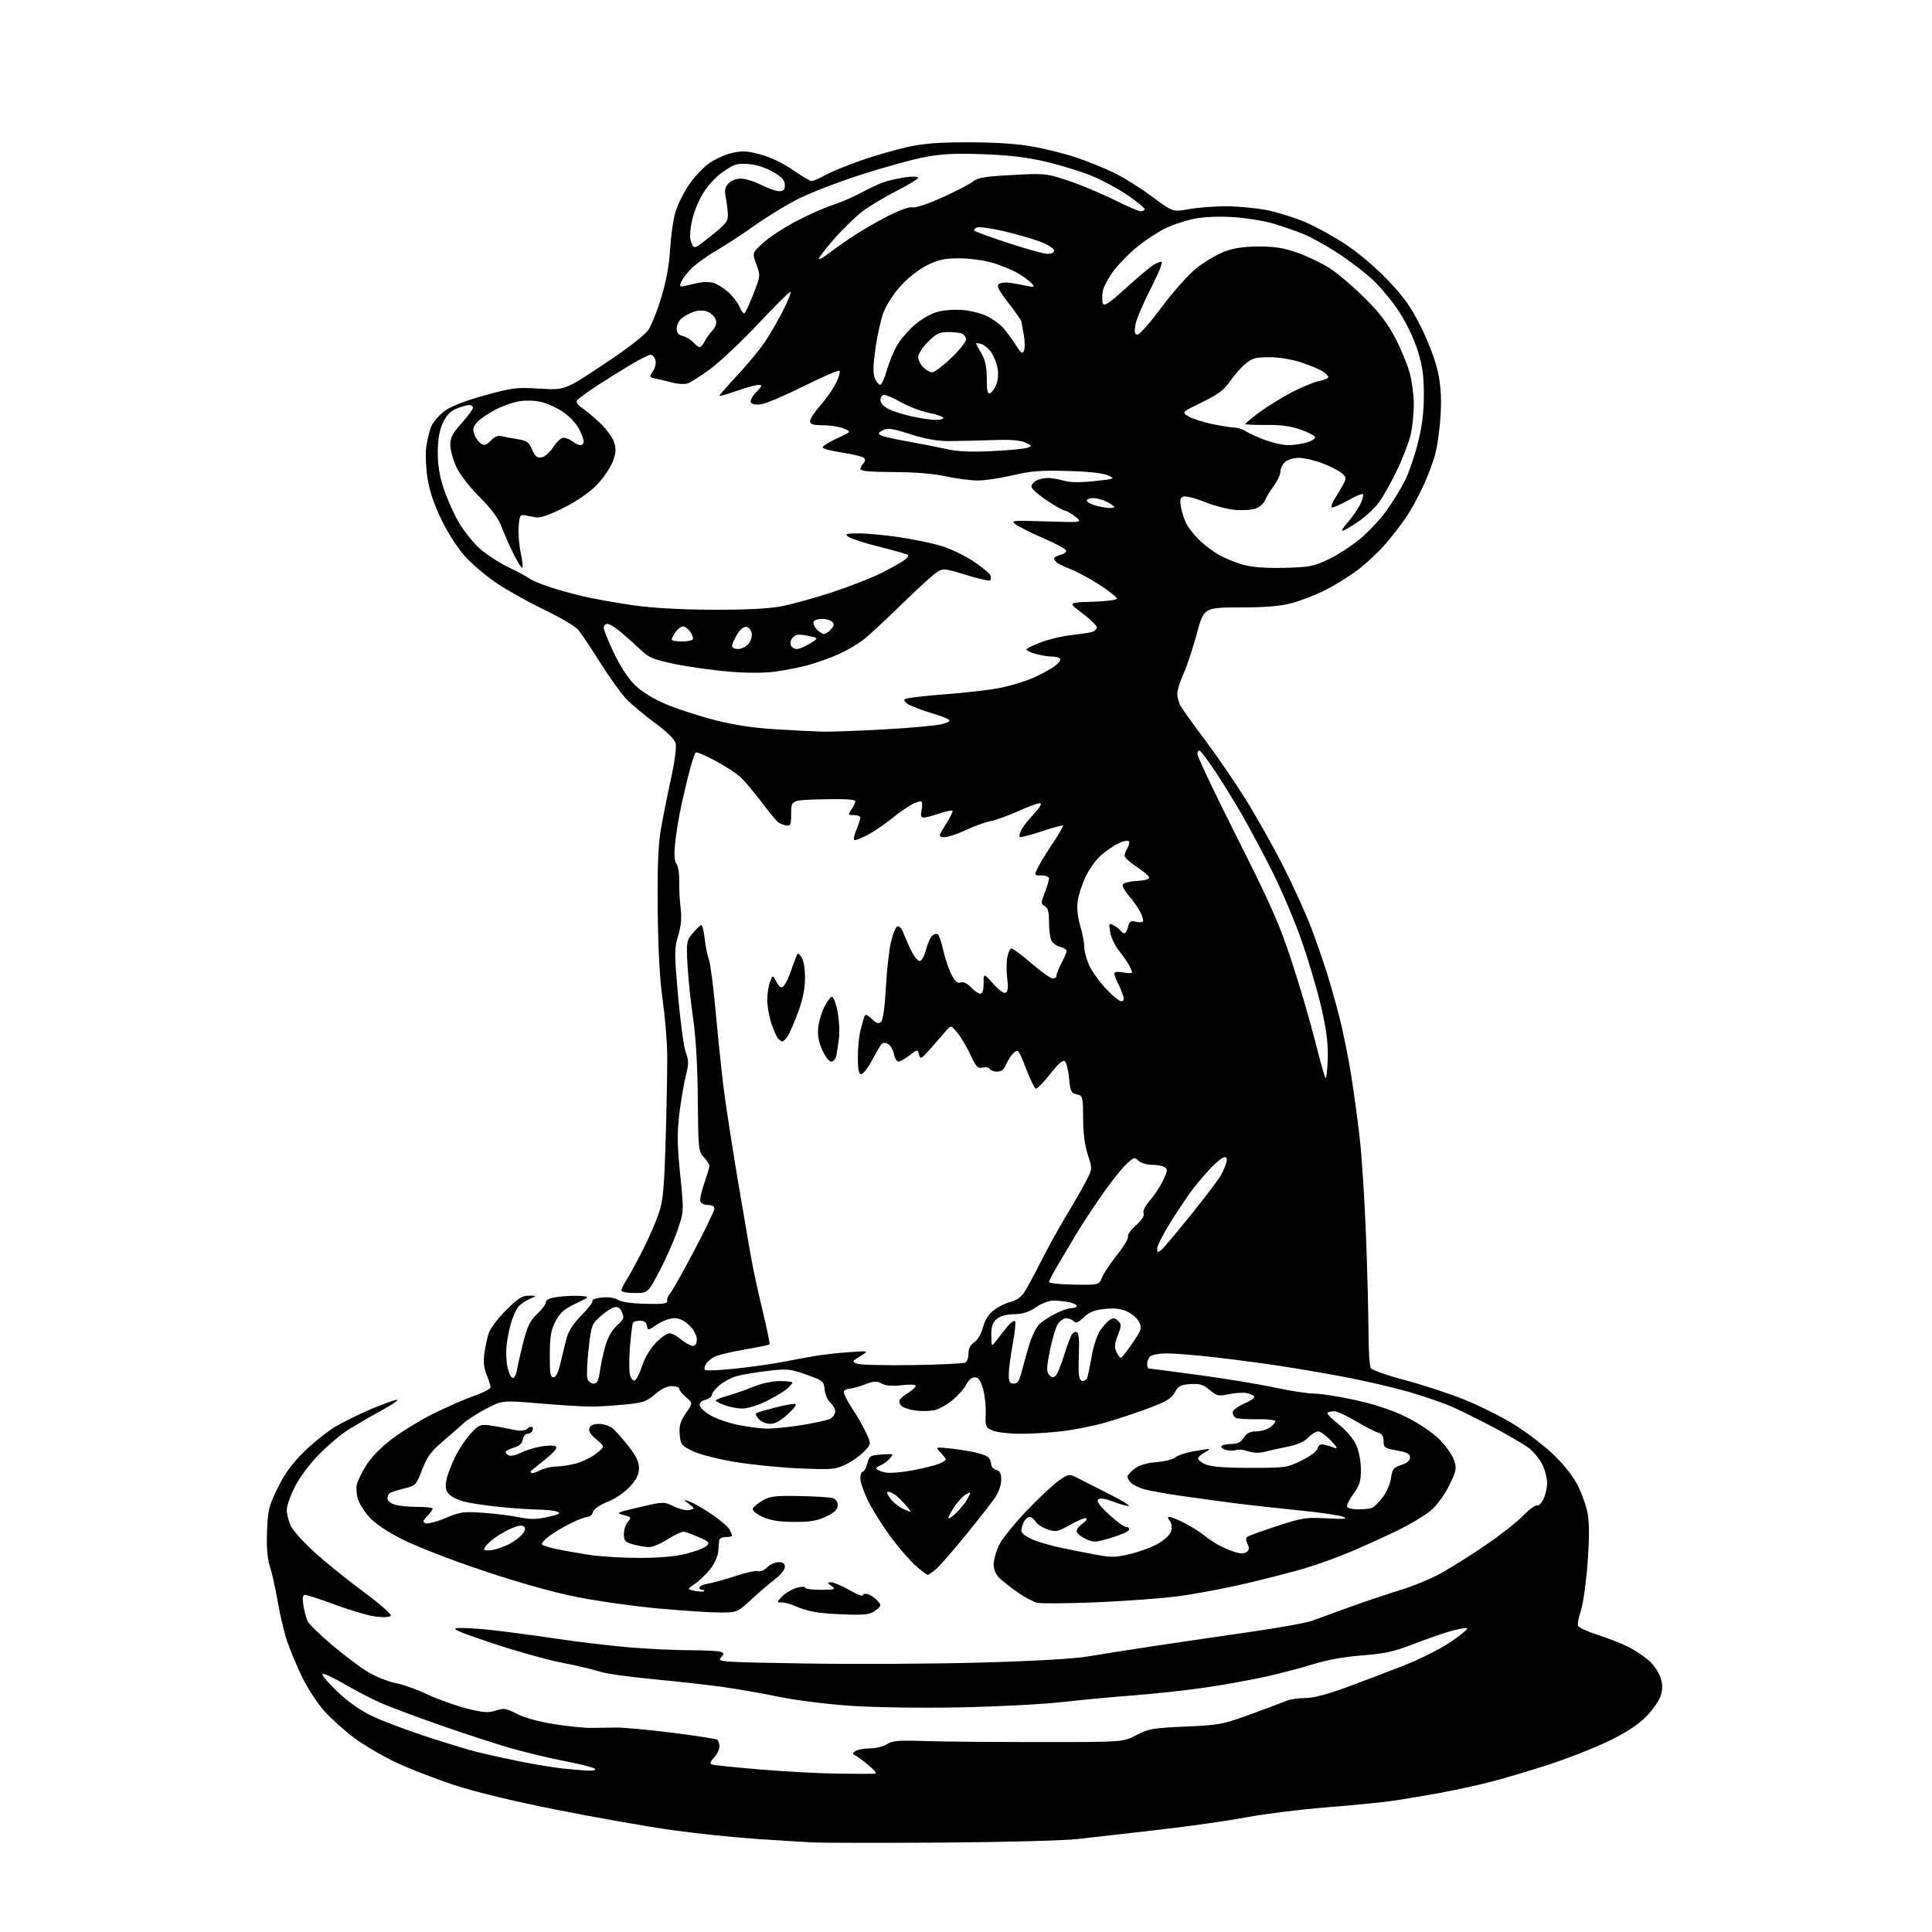 <?xml version="1.0" encoding="UTF-8" standalone="no"?>
<svg 
  version="1.1" 
  xmlns="http://www.w3.org/2000/svg" 
  xmlns:xlink="http://www.w3.org/1999/xlink" 
  xmlns:svg="http://www.w3.org/2000/svg"
  xmlns:rdf="http://www.w3.org/1999/02/22-rdf-syntax-ns#"
  xmlns:cc="http://creativecommons.org/ns#"
  xmlns:dc="http://purl.org/dc/elements/1.1/"
  viewBox="0 0 768 768"
  width="768"
  height="768"
>
<style>svg {background-color: white; }</style>"
<path stroke="none" fill="black" fill-rule="evenodd" d="M374.00,732.46C349.52,732.61 326.57,732.58 323.00,732.39C319.43,732.20 309.30,731.57 300.50,730.99C291.70,730.40 276.59,728.82 266.93,727.46C257.27,726.10 236.91,722.51 221.68,719.49C204.06,715.99 189.09,712.38 180.45,709.54C172.99,707.08 162.59,703.04 157.33,700.55C152.07,698.05 144.66,693.72 140.87,690.90C137.08,688.09 131.70,683.25 128.91,680.15C126.13,677.04 122.13,670.90 120.02,666.50C117.91,662.10 115.25,655.72 114.10,652.31C112.96,648.91 111.31,641.94 110.43,636.81C109.56,631.69 108.16,625.39 107.32,622.80C106.27,619.55 105.91,615.23 106.15,608.74C106.47,600.25 106.86,598.66 110.41,591.44C113.24,585.68 116.14,581.72 120.97,577.00C124.62,573.42 130.15,569.00 133.24,567.17C136.33,565.34 142.38,562.33 146.68,560.48C150.98,558.63 155.85,556.83 157.50,556.48C159.18,556.12 156.31,558.14 151.00,561.05C145.78,563.91 139.47,567.63 137.00,569.31C134.53,570.99 129.80,575.11 126.50,578.46C123.20,581.82 119.04,587.42 117.25,590.92C115.46,594.42 114.00,598.61 114.00,600.24C114.00,601.87 114.73,604.74 115.62,606.62C116.51,608.50 120.90,613.32 125.37,617.35C129.84,621.37 138.56,628.39 144.73,632.95C150.91,637.51 155.69,641.69 155.35,642.24C154.98,642.84 152.61,642.99 149.54,642.63C146.68,642.30 139.48,640.22 133.53,638.01C127.58,635.81 122.10,634.00 121.35,634.00C120.30,634.00 120.13,635.00 120.63,638.25C120.98,640.59 121.78,643.46 122.39,644.62C123.00,645.79 127.33,649.98 132.00,653.93C136.68,657.89 143.04,662.67 146.14,664.56C149.24,666.46 154.19,668.46 157.14,669.02C160.09,669.58 165.82,671.60 169.88,673.53C173.94,675.45 180.90,677.95 185.36,679.09C192.18,680.83 194.05,680.97 197.06,679.98C200.26,678.92 201.18,679.07 205.57,681.33C208.61,682.88 214.35,684.45 220.51,685.41C226.02,686.27 232.54,686.92 235.01,686.87C237.48,686.81 241.97,686.75 245.00,686.73C248.03,686.71 258.05,687.64 267.28,688.80C276.51,689.97 284.50,691.19 285.03,691.52C285.56,691.85 286.00,693.07 286.00,694.24C286.00,695.41 285.03,697.40 283.85,698.66C282.17,700.45 282.01,701.06 283.10,701.44C283.87,701.71 292.60,702.60 302.50,703.42C312.40,704.24 326.12,704.97 333.00,705.06C339.88,705.14 346.33,705.16 347.34,705.10C348.75,705.02 348.22,704.19 345.10,701.59C342.86,699.71 340.45,697.94 339.76,697.66C338.80,697.28 338.86,696.90 340.00,696.09C340.82,695.51 343.43,695.02 345.79,695.02C348.14,695.01 351.21,694.25 352.60,693.34C354.71,691.96 357.18,691.75 367.32,692.09C374.02,692.32 394.57,692.50 413.00,692.50C446.50,692.50 446.50,692.50 451.75,689.73C456.54,687.21 458.27,686.91 471.25,686.34C484.85,685.74 486.05,685.51 497.50,681.32C504.10,678.91 510.53,676.50 511.80,675.97C513.06,675.44 516.24,675.00 518.87,675.00C521.96,675.00 527.48,673.59 534.57,670.98C540.58,668.77 550.84,664.88 557.36,662.34C564.16,659.69 572.41,655.57 576.73,652.65C580.86,649.86 583.74,647.41 583.14,647.21C582.53,647.01 579.44,647.60 576.27,648.51C573.10,649.43 566.45,651.76 561.50,653.69C554.22,656.52 550.38,657.36 541.44,658.05C534.52,658.59 527.37,659.86 522.34,661.45C517.91,662.85 509.39,665.10 503.40,666.45C497.40,667.79 486.20,669.80 478.50,670.91C470.80,672.02 458.13,673.39 450.34,673.96C442.55,674.54 429.95,675.72 422.34,676.59C414.73,677.46 396.57,678.41 382.00,678.70C366.69,679.01 348.32,678.75 338.50,678.10C328.88,677.46 316.51,675.93 310.00,674.57C303.68,673.25 293.55,671.48 287.50,670.62C281.45,669.77 268.85,668.36 259.50,667.48C250.15,666.61 240.70,665.27 238.50,664.51C236.30,663.75 229.55,662.16 223.50,660.98C217.45,659.80 204.87,656.28 195.55,653.16C182.29,648.73 179.31,647.43 181.85,647.18C183.64,647.01 189.47,647.33 194.80,647.90C200.14,648.46 211.94,650.03 221.03,651.39C230.12,652.74 243.59,654.33 250.98,654.92C258.36,655.52 269.00,656.00 274.62,656.00C280.24,656.00 285.57,656.28 286.46,656.62C287.94,657.19 287.94,657.40 286.52,658.98C285.03,660.62 286.86,660.74 320.72,661.27C340.40,661.58 371.57,661.41 390.00,660.90C410.86,660.32 426.90,659.40 432.50,658.46C437.45,657.63 448.70,655.85 457.50,654.52C466.30,653.18 483.40,650.67 495.50,648.94C507.60,647.21 519.30,645.13 521.50,644.30C523.70,643.48 530.45,641.02 536.50,638.84C542.55,636.66 551.64,633.61 556.70,632.05C561.76,630.50 568.96,627.53 572.70,625.46C576.44,623.38 584.23,618.50 590.00,614.61C595.77,610.72 602.64,605.36 605.25,602.70C607.86,600.05 610.42,598.14 610.95,598.47C611.48,598.80 612.61,597.72 613.46,596.08C614.31,594.44 615.00,591.48 615.00,589.51C615.00,587.54 614.10,584.16 613.01,582.02C611.91,579.87 609.55,577.00 607.76,575.64C605.97,574.28 600.00,570.76 594.50,567.82C589.00,564.88 581.35,561.07 577.50,559.36C573.65,557.65 565.55,554.85 559.50,553.15C553.45,551.45 542.65,548.94 535.50,547.56C528.35,546.19 516.65,544.17 509.50,543.08C502.35,541.99 490.43,540.40 483.00,539.55C475.57,538.70 467.00,538.00 463.95,538.00C460.90,538.00 457.86,538.54 457.20,539.20C456.54,539.86 456.00,541.21 456.00,542.20C456.00,543.19 456.30,544.00 456.66,544.00C457.02,544.00 465.91,545.16 476.41,546.58C486.91,547.99 500.55,550.24 506.73,551.58C512.91,552.91 520.06,554.00 522.61,554.00C525.17,554.00 532.49,555.15 538.88,556.57C546.46,558.24 553.40,560.55 558.83,563.21C563.65,565.57 569.18,569.26 571.94,571.94C574.56,574.50 577.27,578.29 577.96,580.37C579.11,583.87 578.98,584.60 576.06,590.53C574.23,594.24 571.19,598.39 568.80,600.44C566.53,602.38 560.37,606.05 555.09,608.60C549.82,611.15 541.45,614.94 536.50,617.02C531.55,619.09 523.67,621.94 519.00,623.34C514.33,624.74 503.75,627.47 495.50,629.41C487.25,631.35 475.10,633.64 468.50,634.51C461.90,635.38 447.20,636.47 435.84,636.94C424.47,637.40 413.90,637.49 412.34,637.14C410.78,636.78 407.27,634.92 404.54,633.00C401.81,631.07 398.55,628.51 397.29,627.30C395.83,625.89 395.00,623.92 395.00,621.86C395.00,620.08 395.96,616.64 397.14,614.20C398.32,611.77 403.26,605.62 408.11,600.55C412.96,595.47 418.73,590.07 420.94,588.54C424.95,585.76 424.95,585.76 429.22,587.98C431.58,589.20 437.04,591.97 441.37,594.14C445.70,596.31 449.02,598.31 448.75,598.59C448.47,598.86 445.85,598.17 442.91,597.06C439.23,595.66 437.25,595.35 436.54,596.06C435.82,596.78 437.16,598.64 440.86,602.05C443.80,604.77 446.88,607.00 447.69,607.00C448.50,607.00 448.99,607.52 448.78,608.15C448.57,608.79 445.36,610.21 441.65,611.32C435.29,613.21 434.71,613.23 431.45,611.68C429.55,610.77 428.00,609.40 428.00,608.64C428.00,607.87 429.01,606.56 430.25,605.73C431.49,604.90 432.21,603.91 431.85,603.54C431.49,603.17 428.69,604.29 425.62,606.02C420.50,608.91 419.74,609.07 416.47,607.99C414.51,607.34 412.36,605.95 411.71,604.91C411.05,603.86 409.97,603.00 409.29,603.00C408.62,603.00 407.60,603.87 407.04,604.93C406.47,606.00 406.00,607.59 406.00,608.47C406.00,609.41 407.80,610.84 410.34,611.93C412.73,612.96 418.02,614.49 422.09,615.34C426.17,616.19 432.50,617.44 436.16,618.11C441.86,619.16 443.79,619.09 449.57,617.67C453.29,616.75 458.27,614.86 460.65,613.46C463.28,611.92 465.22,609.95 465.60,608.45C465.95,607.05 465.69,605.33 464.99,604.49C464.09,603.41 464.07,603.00 464.91,603.00C465.55,603.00 468.24,604.10 470.89,605.44C473.54,606.79 477.02,608.98 478.61,610.30C480.20,611.63 483.05,613.51 484.94,614.48C486.83,615.46 489.72,616.63 491.36,617.10C493.27,617.65 494.81,617.57 495.65,616.87C496.63,616.06 496.69,615.28 495.89,613.79C495.30,612.69 495.19,611.44 495.66,611.02C496.12,610.60 501.46,608.63 507.53,606.66C517.72,603.34 519.23,603.10 527.53,603.56C534.49,603.94 535.94,603.81 534.01,602.97C532.65,602.38 524.77,601.22 516.51,600.41C508.26,599.59 496.55,598.28 490.50,597.50C484.45,596.71 474.77,595.39 469.00,594.56C463.23,593.73 456.83,592.57 454.78,591.99C452.74,591.40 450.36,590.21 449.49,589.35C448.62,588.48 448.07,587.28 448.27,586.69C448.47,586.10 449.82,584.73 451.27,583.65C452.93,582.41 456.08,581.50 459.71,581.22C462.89,580.97 466.21,580.15 467.07,579.39C467.93,578.63 471.03,577.56 473.96,577.01C476.88,576.45 479.77,576.01 480.39,576.01C481.00,576.02 480.41,576.59 479.08,577.26C477.75,577.94 476.49,579.00 476.29,579.61C476.09,580.23 477.40,581.35 479.21,582.11C481.51,583.08 486.88,583.50 497.00,583.50C510.96,583.50 511.72,583.39 517.38,580.61C520.82,578.92 523.47,576.92 523.77,575.77C524.13,574.40 524.90,573.96 526.39,574.28C527.55,574.54 529.40,575.09 530.50,575.52C531.92,576.07 531.50,575.24 529.05,572.65C527.16,570.64 524.87,569.00 523.98,569.00C523.08,569.00 521.31,570.11 520.04,571.46C518.53,573.06 515.77,574.30 512.11,575.03C509.03,575.64 504.88,576.56 502.89,577.07C500.50,577.68 498.22,577.62 496.13,576.90C494.39,576.29 492.27,576.07 491.41,576.40C490.55,576.73 488.75,576.73 487.43,576.39C486.10,576.06 485.26,575.38 485.57,574.89C485.87,574.40 487.61,574.00 489.44,574.00C491.89,574.00 493.20,573.34 494.41,571.50C495.60,569.68 496.93,569.00 499.30,569.00C501.09,569.00 503.56,568.30 504.78,567.44C506.00,566.59 507.00,565.47 507.00,564.95C507.00,564.44 503.69,564.08 499.65,564.16C495.60,564.24 491.78,563.98 491.15,563.59C490.52,563.20 490.00,562.22 490.00,561.41C490.00,560.59 492.05,559.05 494.56,557.97C497.07,556.90 498.88,555.62 498.58,555.13C498.28,554.64 496.88,554.02 495.47,553.75C494.06,553.48 490.90,553.69 488.45,554.21C484.37,555.08 483.71,554.94 480.86,552.53C478.31,550.39 476.89,549.96 473.19,550.20C469.32,550.46 468.41,550.94 467.01,553.50C465.70,555.89 463.62,557.15 456.73,559.74C451.99,561.52 444.37,564.06 439.80,565.38C435.24,566.71 427.45,568.28 422.50,568.89C417.55,569.50 409.90,569.98 405.50,569.95C401.10,569.93 396.18,569.35 394.56,568.65C391.77,567.46 391.63,567.12 391.84,561.95C391.97,558.95 391.47,554.48 390.74,552.00C389.76,548.67 388.91,547.50 387.47,547.50C386.35,547.50 384.98,548.64 384.23,550.20C383.52,551.68 381.08,554.49 378.81,556.43C376.53,558.38 373.14,560.26 371.27,560.61C369.40,560.96 366.08,561.01 363.90,560.71C361.71,560.42 359.29,559.66 358.52,559.02C357.75,558.38 357.33,557.30 357.59,556.62C357.85,555.95 359.40,554.61 361.03,553.64C362.66,552.68 364.00,551.46 364.00,550.93C364.00,550.37 361.75,550.25 358.45,550.63C354.69,551.08 352.13,550.87 350.49,549.99C348.46,548.91 347.38,548.97 343.75,550.35C341.38,551.26 338.69,552.00 337.78,552.00C336.86,552.00 335.83,552.46 335.49,553.02C335.14,553.58 336.58,556.62 338.68,559.77C340.78,562.93 343.36,567.43 344.41,569.78C346.33,574.05 346.33,574.05 343.47,577.03C341.90,578.67 338.63,580.97 336.19,582.15C332.08,584.14 330.72,584.25 317.63,583.70C309.86,583.37 298.10,582.17 291.50,581.04C284.66,579.86 277.57,577.99 275.00,576.69C270.84,574.56 270.48,574.07 270.19,570.09C269.94,566.69 270.46,564.94 272.65,561.78C275.43,557.77 275.43,557.77 272.72,555.43C271.22,554.15 270.00,552.62 270.00,552.05C270.00,551.47 268.67,551.00 267.03,551.00C265.11,551.00 262.77,552.15 260.37,554.25C257.12,557.11 255.70,557.60 248.59,558.31C244.14,558.76 238.03,559.13 235.00,559.14C231.97,559.15 222.79,558.59 214.59,557.89C199.67,556.63 199.67,556.63 193.15,560.06C189.57,561.95 185.43,564.62 183.97,566.00C182.50,567.38 178.80,570.63 175.75,573.22C171.32,576.99 169.71,579.22 167.80,584.22C165.49,590.30 165.26,590.54 160.76,591.66C158.19,592.30 155.63,593.11 155.05,593.47C154.47,593.83 154.00,594.78 154.00,595.58C154.00,596.39 155.15,597.49 156.57,598.02C157.98,598.56 162.03,599.00 165.57,599.00C169.10,599.00 172.00,599.31 172.00,599.69C172.00,600.06 171.03,601.40 169.85,602.66C168.03,604.59 167.94,605.04 169.23,605.54C170.08,605.86 173.63,604.91 177.13,603.44C182.93,600.99 184.27,600.80 192.00,601.35C196.68,601.68 203.11,602.48 206.30,603.13C210.85,604.04 213.32,604.02 217.80,603.01C222.30,601.99 223.08,601.56 221.50,600.93C220.40,600.50 216.89,600.11 213.71,600.07C210.53,600.03 203.55,599.54 198.21,598.99C192.87,598.43 186.61,597.48 184.30,596.87C181.99,596.26 179.35,594.94 178.43,593.92C177.18,592.54 176.94,591.16 177.46,588.35C177.85,586.30 179.45,582.06 181.03,578.93C182.61,575.80 185.43,571.63 187.29,569.66C190.32,566.44 191.07,566.13 194.58,566.60C196.74,566.90 200.65,567.60 203.27,568.17C206.89,568.96 208.41,568.91 209.55,567.96C210.37,567.28 211.31,566.97 211.62,567.29C211.94,567.61 211.90,568.35 211.54,568.93C211.18,569.52 210.26,570.00 209.51,570.00C208.76,570.00 208.00,571.01 207.82,572.25C207.60,573.80 206.49,574.80 204.25,575.46C202.46,575.98 201.00,576.78 201.00,577.24C201.00,577.69 201.63,578.31 202.41,578.60C203.19,578.90 205.22,578.42 206.92,577.54C208.63,576.66 212.15,575.54 214.75,575.05C217.35,574.57 220.08,574.51 220.82,574.92C221.79,575.46 220.67,576.90 216.83,580.04C213.90,582.44 211.31,584.54 211.08,584.70C210.85,584.87 210.90,585.23 211.18,585.52C211.47,585.80 213.01,585.36 214.60,584.52C216.20,583.69 219.07,583.00 221.00,582.99C222.93,582.97 226.55,582.41 229.05,581.73C231.56,581.05 235.16,579.28 237.05,577.78C240.50,575.06 240.50,575.06 237.07,572.20C234.72,570.24 233.85,568.83 234.30,567.67C234.72,566.57 236.05,566.01 238.22,566.03C240.02,566.05 242.42,566.84 243.54,567.78C244.66,568.73 247.47,571.90 249.79,574.84C252.87,578.75 254.00,581.09 254.00,583.59C254.00,586.08 253.06,588.04 250.48,590.89C248.44,593.15 244.71,595.70 241.58,596.97C238.28,598.31 236.00,599.90 235.69,601.08C235.41,602.13 234.46,603.00 233.56,603.00C232.67,603.00 229.59,604.18 226.72,605.61C223.85,607.05 220.03,609.33 218.23,610.68C216.43,612.03 215.18,613.47 215.44,613.90C215.70,614.32 218.29,615.17 221.20,615.78C224.12,616.40 230.10,617.45 234.50,618.12C238.90,618.78 247.90,619.31 254.50,619.29C262.37,619.27 268.74,618.69 273.00,617.59C276.57,616.67 280.15,615.27 280.94,614.49C282.19,613.24 281.79,612.80 277.94,611.11C275.50,610.04 272.82,609.04 272.00,608.89C271.18,608.73 268.27,610.04 265.55,611.80C262.83,613.56 259.46,615.00 258.05,614.99C256.65,614.99 253.81,614.52 251.75,613.95C248.44,613.03 248.00,612.54 248.00,609.78C248.00,608.06 248.72,605.86 249.60,604.88C251.10,603.23 250.99,603.05 247.85,602.24C244.70,601.42 245.09,601.23 254.18,599.13C263.86,596.89 263.86,596.89 267.93,598.85C270.16,599.93 272.95,600.56 274.12,600.26C276.25,599.70 276.25,599.70 273.88,597.83C271.50,595.97 271.50,595.97 274.29,596.97C275.83,597.53 279.75,599.80 283.02,602.01C286.28,604.23 289.41,606.90 289.98,607.96C290.54,609.01 291.00,610.12 291.00,610.43C291.00,610.75 289.88,611.00 288.50,611.00C287.12,611.00 285.95,611.56 285.89,612.25C285.83,612.94 285.66,615.00 285.50,616.83C285.35,618.69 283.92,621.77 282.27,623.83C280.64,625.85 277.91,628.46 276.19,629.63C273.06,631.76 273.06,631.76 276.19,632.39C277.91,632.73 279.55,632.79 279.83,632.51C280.11,632.23 279.81,632.00 279.17,632.00C278.52,632.00 278.00,631.57 278.00,631.05C278.00,630.52 279.69,629.80 281.75,629.45C283.81,629.10 288.73,627.73 292.67,626.41C296.61,625.08 300.51,624.26 301.34,624.58C302.17,624.89 303.78,624.22 304.92,623.08C306.07,621.93 308.13,621.00 309.50,621.00C311.28,621.00 312.00,621.54 312.00,622.88C312.00,623.92 310.31,626.05 308.25,627.61C306.19,629.18 301.92,632.84 298.76,635.73C293.02,641.00 293.02,641.00 286.26,641.00C282.54,641.01 271.62,640.30 262.00,639.43C252.38,638.56 237.75,636.51 229.50,634.87C219.95,632.97 206.33,629.15 192.00,624.35C179.19,620.06 165.30,614.66 159.75,611.82C153.21,608.46 148.83,605.45 146.47,602.70C144.53,600.43 142.59,597.21 142.16,595.54C141.73,593.87 141.57,591.49 141.80,590.27C142.03,589.04 143.64,585.69 145.36,582.83C147.33,579.57 151.11,575.62 155.50,572.24C159.35,569.28 166.78,564.72 172.00,562.09C177.22,559.47 184.54,556.26 188.25,554.97C191.96,553.69 195.00,552.09 195.00,551.44C195.00,550.78 194.30,548.58 193.45,546.54C192.39,544.00 192.10,541.36 192.53,538.17C192.88,535.60 193.63,531.99 194.20,530.13C194.77,528.28 197.88,524.12 201.12,520.88C205.93,516.07 207.59,515.01 210.25,515.04C213.50,515.08 213.50,515.08 210.50,516.39C208.85,517.11 206.83,518.50 206.01,519.49C205.19,520.47 203.91,523.35 203.16,525.89C202.42,528.43 201.60,532.52 201.34,535.00C201.09,537.48 201.26,541.27 201.72,543.43C202.18,545.59 203.08,547.53 203.72,547.74C204.40,547.97 205.16,546.55 205.55,544.31C205.92,542.22 207.09,537.12 208.16,533.00C209.69,527.09 210.83,524.82 213.55,522.30C215.45,520.54 217.00,518.44 217.00,517.62C217.00,516.59 218.58,515.95 222.25,515.49C225.14,515.13 229.07,514.98 231.00,515.17C234.50,515.50 234.50,515.50 228.79,518.22C224.27,520.37 222.60,521.84 220.83,525.22C219.02,528.70 218.59,531.19 218.55,538.50C218.51,545.85 218.77,547.50 220.00,547.50C221.00,547.50 221.92,545.66 222.77,542.00C223.46,538.98 224.56,534.51 225.19,532.09C225.99,529.06 227.87,526.14 231.21,522.79C233.88,520.11 235.83,517.53 235.54,517.06C235.25,516.59 236.92,516.02 239.26,515.78C241.83,515.52 244.34,515.89 245.63,516.71C246.94,517.55 251.20,518.16 256.63,518.29C263.71,518.46 265.44,518.22 265.21,517.12C265.05,516.37 265.58,515.01 266.40,514.11C267.21,513.21 271.51,505.59 275.94,497.17C280.37,488.76 284.00,481.23 284.00,480.44C284.00,479.57 283.00,479.00 281.47,479.00C280.08,479.00 278.70,478.39 278.41,477.63C278.12,476.88 278.81,473.64 279.94,470.42C281.07,467.20 282.00,464.08 282.00,463.47C282.00,462.87 281.00,461.30 279.78,459.99C277.65,457.70 277.55,456.79 277.39,437.05C277.28,423.58 276.62,412.37 275.48,404.50C274.52,397.90 273.52,388.34 273.27,383.26C272.83,374.47 272.93,373.87 275.37,370.98C276.77,369.30 278.28,367.84 278.71,367.72C279.15,367.60 279.77,369.98 280.11,373.00C280.44,376.02 281.21,379.85 281.81,381.50C282.40,383.15 283.63,392.60 284.52,402.50C285.42,412.40 286.83,425.90 287.65,432.50C288.48,439.10 290.93,455.07 293.11,468.00C295.29,480.93 297.75,495.32 298.59,500.00C299.42,504.68 301.49,514.24 303.20,521.26C304.91,528.28 306.12,534.20 305.90,534.42C305.68,534.64 301.26,535.55 296.07,536.44C290.89,537.33 285.53,538.61 284.16,539.28C282.80,539.95 281.21,541.27 280.63,542.20C280.05,543.14 279.87,544.21 280.24,544.58C280.61,544.95 285.93,544.72 292.05,544.08C298.18,543.44 306.63,542.25 310.84,541.44C315.05,540.62 320.98,539.54 324.00,539.02C327.02,538.50 333.10,537.82 337.50,537.51C345.50,536.93 345.50,536.93 342.00,539.10C338.60,541.21 338.57,541.30 340.76,542.11C342.00,542.57 351.93,542.81 362.82,542.65C373.71,542.49 383.15,542.02 383.81,541.62C384.46,541.21 385.00,539.57 385.00,537.96C385.00,536.03 385.77,534.54 387.29,533.55C388.62,532.67 390.07,530.20 390.76,527.59C391.58,524.55 393.00,522.35 395.23,520.68C397.03,519.33 399.96,517.91 401.74,517.53C403.56,517.15 405.80,515.68 406.86,514.17C407.90,512.70 410.89,507.23 413.51,502.00C416.13,496.77 420.84,488.23 423.99,483.00C427.14,477.77 430.74,471.50 431.98,469.05C434.23,464.62 434.23,464.59 432.42,459.05C431.23,455.43 430.58,450.39 430.55,444.55C430.50,435.84 430.43,435.58 428.00,435.01C425.78,434.48 425.44,433.78 424.99,428.75C424.71,425.63 423.98,422.58 423.37,421.97C422.54,421.14 420.99,422.46 417.46,426.95C414.82,430.31 412.25,432.92 411.74,432.75C411.23,432.58 409.46,428.93 407.81,424.65C404.96,417.27 404.71,416.95 402.99,418.51C402.00,419.41 400.64,421.46 399.97,423.07C399.12,425.12 398.06,426.00 396.44,426.00C395.16,426.00 393.82,425.51 393.45,424.92C393.08,424.32 391.79,424.09 390.59,424.39C388.70,424.86 388.01,424.12 385.73,419.22C384.27,416.07 381.93,412.15 380.54,410.50C378.01,407.50 378.01,407.50 376.15,409.68C375.12,410.88 372.40,414.01 370.10,416.62C366.27,420.98 365.86,421.20 365.35,419.22C364.78,417.06 364.78,417.06 361.55,419.53C359.77,420.89 357.78,422.00 357.13,422.00C356.48,422.00 355.68,420.63 355.34,418.96C355.01,417.29 353.94,415.50 352.97,414.99C351.77,414.34 350.90,414.43 350.25,415.27C349.73,415.95 348.03,418.86 346.49,421.75C344.95,424.64 343.08,427.00 342.34,427.00C341.35,427.00 341.00,425.23 341.01,420.25C341.01,416.54 341.48,411.70 342.06,409.50C342.64,407.30 343.32,404.87 343.58,404.10C343.94,403.03 344.63,403.25 346.54,405.04C348.51,406.89 349.28,407.12 350.26,406.14C351.03,405.38 351.74,400.26 352.14,392.70C352.50,385.99 353.40,377.83 354.14,374.58C354.89,371.32 356.06,368.47 356.74,368.25C357.43,368.02 358.46,369.11 359.05,370.67C359.63,372.23 361.02,375.41 362.14,377.75C363.26,380.09 364.81,382.00 365.57,382.00C366.39,382.00 367.44,380.15 368.10,377.53C368.72,375.07 369.83,372.56 370.57,371.94C371.31,371.33 372.31,371.07 372.79,371.37C373.27,371.67 374.24,374.52 374.95,377.70C375.66,380.89 377.10,385.21 378.17,387.30C379.60,390.12 380.55,390.96 381.86,390.54C382.98,390.19 384.50,390.91 385.99,392.49C387.29,393.87 388.95,395.00 389.67,395.00C390.56,395.00 391.00,393.63 391.00,390.87C391.00,386.74 391.00,386.74 394.82,391.04C397.19,393.72 399.09,395.06 399.84,394.60C400.67,394.09 400.85,392.32 400.40,388.98C400.05,386.30 400.06,382.51 400.42,380.55C400.79,378.60 401.54,377.00 402.10,377.00C402.65,377.00 406.25,379.70 410.08,383.00C413.91,386.30 417.71,389.00 418.53,389.00C419.34,389.00 420.00,388.43 420.00,387.74C420.00,387.04 420.90,384.79 422.00,382.74C423.10,380.69 424.00,378.56 424.00,378.02C424.00,377.48 422.86,376.75 421.47,376.40C420.08,376.06 418.51,374.95 417.97,373.95C417.44,372.95 417.00,369.65 417.00,366.62C417.00,362.49 416.58,360.86 415.32,360.16C413.75,359.28 413.75,358.94 415.32,354.83C416.24,352.41 417.00,349.89 417.00,349.22C417.00,348.53 415.69,348.00 413.98,348.00C410.96,348.00 410.96,348.00 412.93,344.25C414.01,342.19 416.70,337.82 418.91,334.55C421.12,331.27 422.74,328.41 422.53,328.19C422.31,327.97 418.47,329.01 414.00,330.50C409.53,331.99 405.64,332.97 405.36,332.69C405.07,332.40 405.38,331.12 406.04,329.84C406.70,328.55 408.84,325.82 410.80,323.77C412.76,321.72 414.07,319.74 413.70,319.37C413.34,319.00 409.54,320.29 405.27,322.22C401.00,324.16 395.82,326.04 393.78,326.41C391.73,326.78 387.13,328.45 383.57,330.12C380.00,331.78 376.14,333.00 375.00,332.82C372.99,332.51 373.03,332.32 376.01,327.63C377.71,324.96 378.88,322.55 378.61,322.27C378.33,322.00 375.98,322.50 373.38,323.39C370.77,324.27 367.99,325.00 367.20,325.00C366.14,325.00 365.90,324.23 366.33,322.12C366.64,320.53 366.64,318.98 366.32,318.66C366.01,318.34 364.34,318.81 362.62,319.69C360.91,320.58 357.23,323.15 354.46,325.40C351.69,327.66 347.33,330.61 344.77,331.97C342.20,333.33 339.85,334.19 339.54,333.87C339.23,333.56 339.65,331.68 340.49,329.69C341.32,327.69 342.00,325.60 342.00,325.03C342.00,324.46 340.85,324.00 339.44,324.00C337.00,324.00 336.96,323.90 338.44,321.78C339.30,320.56 340.00,319.08 340.00,318.49C340.00,317.78 335.78,317.53 327.25,317.73C314.50,318.03 314.50,318.03 314.50,323.26C314.50,327.95 314.29,328.46 312.50,328.15C311.40,327.97 309.89,327.31 309.15,326.70C308.41,326.09 305.41,322.42 302.49,318.55C299.56,314.67 295.89,310.32 294.34,308.89C292.78,307.45 288.27,304.53 284.32,302.40C280.37,300.28 276.87,298.80 276.55,299.12C276.23,299.44 275.29,302.13 274.46,305.10C273.63,308.07 272.06,314.55 270.98,319.50C269.90,324.45 268.72,331.53 268.36,335.23C267.92,339.84 268.09,342.41 268.91,343.40C269.57,344.19 270.06,347.24 270.00,350.17C269.94,353.10 270.19,357.98 270.56,361.00C271.03,364.90 270.75,368.10 269.57,372.00C268.03,377.11 268.03,378.81 269.55,396.00C270.45,406.18 271.82,416.21 272.60,418.30C273.84,421.60 273.83,422.87 272.58,427.80C271.79,430.94 270.64,437.77 270.02,443.00C269.12,450.60 269.20,455.40 270.39,467.00C271.88,481.50 271.88,481.50 269.33,489.00C267.93,493.12 264.70,500.44 262.16,505.25C257.53,514.00 257.53,514.00 252.26,514.00C249.35,514.00 247.00,513.54 247.00,512.98C247.00,512.42 248.08,510.25 249.40,508.16C250.71,506.08 253.58,500.80 255.77,496.43C257.95,492.07 260.67,485.80 261.81,482.50C263.58,477.40 264.00,472.96 264.61,453.00C265.00,440.07 265.28,425.00 265.23,419.50C265.18,414.00 264.36,404.10 263.42,397.50C262.26,389.47 261.62,377.73 261.46,362.00C261.29,345.22 261.63,336.07 262.65,330.00C263.44,325.32 265.25,316.24 266.67,309.82C268.15,303.12 268.98,297.04 268.60,295.56C268.18,293.88 265.26,291.00 260.23,287.30C255.98,284.17 250.79,279.79 248.71,277.56C246.62,275.33 241.95,268.77 238.33,263.00C234.72,257.23 230.80,251.43 229.63,250.13C228.46,248.82 222.49,245.34 216.36,242.39C210.23,239.44 201.83,234.77 197.70,232.00C193.56,229.24 187.87,224.45 185.05,221.37C182.00,218.02 178.14,212.07 175.50,206.63C172.50,200.45 170.70,195.10 169.93,190.07C169.30,185.98 169.09,180.40 169.45,177.65C169.82,174.91 170.70,171.27 171.41,169.56C172.12,167.86 174.43,165.14 176.55,163.53C179.13,161.56 184.33,159.50 192.44,157.24C203.66,154.11 205.19,153.92 214.52,154.49C224.53,155.10 224.53,155.10 240.02,144.80C249.76,138.32 256.35,133.22 257.78,131.06C259.04,129.16 261.36,123.31 262.94,118.06C264.83,111.81 266.02,105.21 266.38,99.00C266.69,93.78 267.62,87.20 268.46,84.40C269.30,81.59 271.60,76.86 273.57,73.90C275.53,70.93 279.05,67.05 281.39,65.28C283.72,63.50 287.94,61.52 290.77,60.86C295.12,59.86 296.90,59.95 302.42,61.44C306.41,62.52 311.38,64.91 315.22,67.59C318.67,70.00 322.01,71.98 322.62,71.99C323.24,72.00 325.72,70.91 328.12,69.58C330.53,68.25 337.01,65.60 342.53,63.69C348.04,61.78 356.37,59.39 361.03,58.38C367.34,57.00 373.57,56.54 385.50,56.57C396.20,56.59 404.62,57.18 410.91,58.33C416.09,59.28 423.74,61.21 427.91,62.63C432.09,64.04 438.65,66.70 442.50,68.52C446.35,70.35 453.26,74.65 457.86,78.07C466.23,84.30 466.23,84.30 472.48,83.15C475.92,82.52 482.64,82.00 487.41,82.00C492.18,82.00 499.55,82.71 503.79,83.57C508.03,84.43 514.90,86.59 519.05,88.37C523.20,90.15 530.49,94.19 535.24,97.36C540.21,100.66 547.30,106.72 551.93,111.61C558.31,118.34 561.02,122.22 565.01,130.30C567.98,136.30 570.70,143.59 571.63,148.00C572.73,153.25 573.04,158.35 572.66,165.00C572.36,170.22 571.41,177.20 570.53,180.50C569.65,183.80 567.40,189.76 565.52,193.74C563.64,197.73 560.65,203.13 558.88,205.74C557.10,208.36 553.45,213.07 550.75,216.22C548.06,219.37 543.07,224.03 539.68,226.58C536.28,229.14 530.54,232.72 526.91,234.54C523.29,236.37 517.44,238.66 513.91,239.64C509.17,240.96 503.74,241.43 493.02,241.46C478.54,241.50 478.54,241.50 475.72,252.00C474.17,257.77 471.80,264.92 470.45,267.87C469.10,270.82 468.00,274.34 468.00,275.69C468.00,277.03 468.51,279.11 469.12,280.32C469.74,281.52 474.02,287.51 478.63,293.63C483.24,299.75 490.62,310.51 495.03,317.54C499.43,324.58 506.35,336.90 510.40,344.92C514.45,352.94 519.40,363.89 521.40,369.25C523.40,374.61 526.13,382.49 527.47,386.75C528.81,391.01 531.01,398.77 532.36,404.00C533.70,409.23 535.74,419.12 536.88,426.00C538.01,432.88 539.64,444.72 540.50,452.33C541.36,459.93 542.49,477.48 543.01,491.33C543.53,505.17 543.98,522.35 544.00,529.50C544.01,536.65 544.42,543.12 544.90,543.87C545.38,544.63 551.56,546.79 558.64,548.66C565.71,550.54 576.37,554.05 582.32,556.46C588.27,558.87 597.00,563.24 601.73,566.17C606.46,569.10 613.33,574.30 617.01,577.73C621.02,581.47 624.97,586.34 626.87,589.91C628.61,593.18 630.51,598.40 631.09,601.51C631.81,605.45 631.81,611.47 631.08,621.37C630.50,629.19 629.30,637.71 628.41,640.31C627.52,642.91 627.01,645.60 627.28,646.28C627.54,646.97 631.07,648.59 635.13,649.89C639.18,651.19 644.62,653.32 647.21,654.62C649.81,655.93 653.51,658.39 655.45,660.09C657.39,661.79 659.48,664.89 660.11,666.96C660.96,669.79 660.95,671.62 660.09,674.24C659.45,676.17 656.85,679.85 654.31,682.43C651.20,685.59 646.39,688.73 639.59,692.04C634.04,694.75 623.20,699.01 615.50,701.51C607.80,704.01 597.23,707.14 592.00,708.46C586.77,709.79 577.55,711.77 571.50,712.88C565.45,713.98 557.12,715.36 553.00,715.94C548.88,716.53 537.17,717.67 527.00,718.48C516.83,719.29 502.61,721.06 495.40,722.42C488.20,723.78 472.45,726.02 460.40,727.39C448.36,728.76 434.00,730.40 428.50,731.03C422.90,731.67 398.93,732.30 374.00,732.46zM233.95,703.86C236.04,703.95 237.03,703.64 236.45,703.09C235.93,702.60 230.55,701.23 224.50,700.06C218.45,698.89 208.78,696.58 203.00,694.92C197.22,693.26 184.62,689.15 175.00,685.79C165.38,682.43 154.57,678.38 151.00,676.78C147.43,675.18 140.99,671.83 136.70,669.32C132.42,666.81 128.59,665.08 128.20,665.47C127.82,665.86 130.50,669.03 134.17,672.51C138.55,676.65 143.37,680.02 148.17,682.28C152.20,684.18 161.80,687.79 169.50,690.32C177.20,692.84 186.20,695.58 189.50,696.40C192.80,697.23 200.22,698.87 206.00,700.07C211.78,701.26 219.65,702.57 223.50,702.98C227.35,703.39 232.05,703.79 233.95,703.86zM338.14,641.84C333.94,641.75 328.25,641.40 325.50,641.05C322.75,640.71 318.83,639.66 316.78,638.72C314.74,637.77 312.07,637.00 310.86,637.00C308.65,637.00 308.65,637.00 310.85,634.66C312.06,633.37 314.61,631.84 316.52,631.25C318.48,630.65 320.00,630.58 320.00,631.09C320.00,631.59 322.81,631.99 326.25,631.97C331.96,631.94 332.33,631.81 330.56,630.47C328.74,629.09 328.73,629.00 330.44,629.00C331.44,629.00 334.67,630.38 337.63,632.07C340.58,633.76 343.00,634.71 343.00,634.17C343.00,633.63 343.87,633.41 344.94,633.69C346.00,633.97 347.68,635.10 348.68,636.20C350.43,638.13 350.41,638.25 348.13,640.10C346.23,641.64 344.32,641.97 338.14,641.84zM368.75,626.00C368.34,626.00 366.13,624.31 363.84,622.25C361.54,620.19 357.17,615.13 354.12,611.01C351.06,606.89 347.09,600.59 345.28,597.01C343.48,593.43 342.00,589.26 342.00,587.75C342.00,586.24 342.44,585.00 342.97,585.00C343.51,585.00 344.32,583.54 344.78,581.75C345.57,578.70 345.92,578.48 350.52,578.19C355.40,577.87 355.41,577.88 353.58,579.91C352.57,581.03 350.89,582.22 349.85,582.55C348.82,582.88 348.19,583.50 348.46,583.94C348.74,584.38 350.33,585.02 352.00,585.35C353.67,585.68 358.52,585.30 362.77,584.49C367.02,583.68 371.74,582.51 373.25,581.89C374.76,581.27 376.00,580.50 376.00,580.19C376.00,579.88 375.07,578.64 373.93,577.43C371.87,575.23 371.87,575.23 376.68,575.68C379.33,575.93 383.72,576.57 386.43,577.09C389.14,577.62 391.96,578.55 392.68,579.15C393.41,579.75 394.00,581.04 394.00,582.01C394.00,582.97 394.90,584.00 396.00,584.29C397.51,584.69 398.00,585.65 398.00,588.27C398.00,590.29 396.98,593.23 395.53,595.36C394.17,597.36 388.93,604.06 383.88,610.25C378.83,616.44 373.53,622.51 372.10,623.75C370.67,624.98 369.16,625.99 368.75,626.00zM196.24,616.05C198.04,615.65 200.85,614.62 202.50,613.76C204.15,612.91 206.37,611.25 207.43,610.08C208.80,608.57 209.04,607.64 208.28,606.88C207.52,606.12 205.95,606.37 202.86,607.75C200.46,608.81 197.04,610.92 195.25,612.43C193.46,613.95 192.22,615.54 192.49,615.99C192.77,616.43 194.45,616.46 196.24,616.05zM315.72,604.98C309.72,604.96 306.33,604.43 303.16,602.99C300.69,601.86 299.01,600.48 299.24,599.77C299.47,599.08 301.20,597.61 303.08,596.51C306.01,594.79 308.06,594.53 317.46,594.69C323.49,594.80 329.45,595.15 330.71,595.46C332.26,595.85 333.00,596.78 333.00,598.32C333.00,600.04 331.88,601.15 328.47,602.80C324.91,604.53 322.19,605.00 315.72,604.98zM380.09,601.44C381.79,599.82 383.84,597.23 384.65,595.68C386.07,592.97 386.05,592.90 384.08,593.96C382.96,594.56 380.90,596.72 379.52,598.76C378.13,600.80 377.00,602.89 377.00,603.42C377.00,603.94 378.39,603.05 380.09,601.44zM361.90,600.95C362.13,600.98 361.46,599.99 360.42,598.75C359.39,597.51 357.63,595.72 356.52,594.77C355.41,593.82 353.90,593.03 353.18,593.02C352.28,593.01 352.55,593.89 353.99,595.75C355.16,597.26 357.33,599.04 358.81,599.70C360.29,600.37 361.68,600.93 361.90,600.95zM539.98,600.00C542.10,600.00 544.52,599.74 545.37,599.41C546.21,599.09 548.14,597.20 549.66,595.20C551.18,593.21 552.66,589.76 552.96,587.54C553.44,583.99 553.92,583.36 557.00,582.37C559.35,581.61 560.50,580.62 560.50,579.37C560.50,577.90 559.38,577.30 555.25,576.57C550.42,575.71 550.00,575.42 550.00,572.88C550.00,570.90 549.38,569.95 547.75,569.47C546.51,569.10 542.55,567.05 538.94,564.90C535.33,562.76 531.47,561.00 530.36,561.00C529.24,561.00 528.06,561.28 527.72,561.61C527.38,561.95 529.37,564.02 532.15,566.21C535.09,568.54 537.97,571.92 539.07,574.35C540.18,576.80 540.97,580.79 540.98,584.10C541.00,588.77 540.50,590.40 537.97,593.89C536.30,596.19 535.20,598.51 535.52,599.04C535.85,599.57 537.85,600.00 539.98,600.00zM304.11,567.88C306.68,567.99 313.15,567.39 318.49,566.53C323.83,565.67 329.05,564.51 330.10,563.95C331.14,563.39 332.00,562.12 332.00,561.12C332.00,560.12 331.12,558.52 330.05,557.55C328.98,556.58 327.97,554.24 327.80,552.34C327.51,549.05 327.19,548.79 320.50,546.43C313.98,544.13 312.92,544.03 305.00,544.98C300.32,545.54 294.83,546.47 292.78,547.04C290.74,547.61 287.70,549.22 286.03,550.63C284.36,552.03 283.00,553.76 283.00,554.48C283.00,555.20 281.85,556.07 280.43,556.43C278.73,556.86 277.98,557.64 278.19,558.77C278.37,559.71 280.41,561.52 282.73,562.79C285.04,564.07 289.74,565.69 293.18,566.39C296.62,567.09 301.54,567.76 304.11,567.88zM306.19,566.00C304.61,566.00 302.54,565.14 301.59,564.10C300.64,563.05 300.24,561.98 300.68,561.71C301.13,561.44 304.35,560.50 307.83,559.61C311.31,558.72 314.91,558.01 315.83,558.03C316.98,558.04 316.18,559.30 313.29,562.03C310.38,564.77 308.18,566.00 306.19,566.00zM295.00,559.92C293.07,559.88 290.07,559.32 288.32,558.67C286.57,558.03 284.87,557.22 284.54,556.89C284.21,556.55 286.09,555.70 288.72,554.99C291.35,554.28 296.07,552.64 299.22,551.35C302.62,549.95 306.98,549.00 309.97,549.00C312.74,549.00 315.00,549.27 315.00,549.59C315.00,549.91 313.99,551.06 312.75,552.14C311.51,553.23 307.80,555.43 304.50,557.05C301.10,558.72 296.98,559.97 295.00,559.92zM235.95,550.00C237.36,550.00 237.92,548.93 238.44,545.25C238.80,542.64 239.78,538.09 240.61,535.14C241.58,531.68 243.23,528.76 245.24,526.93C248.00,524.41 248.23,523.80 247.24,521.62C246.42,519.84 245.56,519.30 244.10,519.68C243.00,519.97 240.51,521.62 238.58,523.35C235.24,526.35 235.03,526.96 233.97,536.25C233.36,541.61 233.15,546.90 233.50,548.00C233.85,549.10 234.95,550.00 235.95,550.00zM402.96,550.00C404.43,550.00 405.19,548.94 406.00,545.75C406.60,543.41 407.95,538.56 409.01,534.96C410.07,531.36 411.96,527.47 413.22,526.32C414.47,525.17 417.39,523.27 419.71,522.11C422.03,520.95 424.84,520.00 425.96,520.00C427.08,520.00 428.00,519.61 428.00,519.12C428.00,518.64 426.59,517.97 424.88,517.62C423.16,517.28 420.37,517.00 418.68,517.00C416.98,517.00 413.89,518.19 411.76,519.67C408.97,521.60 406.58,522.36 403.05,522.43C399.78,522.49 397.50,523.14 396.09,524.42C394.53,525.83 394.01,527.46 394.06,530.90C394.11,535.50 394.11,535.50 396.31,532.59C397.51,530.99 399.47,528.51 400.66,527.09C401.86,525.67 403.13,524.80 403.49,525.16C403.86,525.52 403.44,529.61 402.58,534.24C401.71,538.87 401.00,544.31 401.00,546.33C401.00,549.31 401.37,550.00 402.96,550.00zM252.29,548.75C252.95,548.53 254.29,545.93 255.25,542.97C256.30,539.74 258.48,536.07 260.70,533.79C262.74,531.71 265.18,530.00 266.13,530.00C267.07,530.00 269.18,531.12 270.82,532.50C272.45,533.88 274.51,535.00 275.39,535.00C276.45,535.00 277.00,534.12 277.00,532.42C277.00,530.91 275.80,528.64 274.08,526.92C272.09,524.94 270.15,524.00 268.02,524.00C266.30,524.00 263.23,525.14 261.20,526.52C257.61,528.97 257.49,528.98 257.18,527.02C256.96,525.65 256.10,525.00 254.49,525.00C253.19,525.00 251.90,525.36 251.63,525.79C251.36,526.23 250.82,530.46 250.44,535.21C250.05,539.95 250.04,545.02 250.41,546.48C250.77,547.95 251.62,548.96 252.29,548.75zM430.43,549.00C431.22,549.00 432.08,548.21 432.34,547.25C432.61,546.29 433.37,542.45 434.03,538.72C434.69,534.99 436.20,530.54 437.37,528.82C438.54,527.10 440.28,525.20 441.23,524.61C442.54,523.80 443.33,523.90 444.48,525.06C445.85,526.42 445.83,527.02 444.35,530.80C443.02,534.19 442.92,535.52 443.85,537.57C444.49,538.97 445.36,539.90 445.79,539.63C446.21,539.37 448.25,536.70 450.32,533.70C453.67,528.83 453.95,527.98 452.90,525.67C452.25,524.26 450.14,522.34 448.20,521.42C445.63,520.21 443.19,519.91 439.20,520.32C435.07,520.74 433.03,521.56 430.86,523.64C428.63,525.77 427.72,526.12 426.79,525.19C426.14,524.54 424.80,524.00 423.82,524.00C422.85,524.00 421.36,525.05 420.52,526.33C419.68,527.61 418.26,532.33 417.36,536.81C416.03,543.44 415.96,545.25 416.99,546.49C417.92,547.61 418.62,547.73 419.55,546.96C420.26,546.37 421.82,542.65 423.02,538.69C424.21,534.74 425.65,530.94 426.21,530.26C426.77,529.58 427.67,529.29 428.21,529.63C428.75,529.96 429.07,532.99 428.92,536.37C428.77,539.74 428.73,543.96 428.82,545.75C428.94,547.82 429.52,549.00 430.43,549.00zM426.92,510.66C436.83,510.81 436.83,510.81 438.11,507.73C438.81,506.04 441.52,501.99 444.13,498.74C446.74,495.49 448.65,492.26 448.39,491.56C448.12,490.87 449.54,488.86 451.54,487.10C453.90,485.03 454.97,483.36 454.58,482.35C454.22,481.40 455.20,479.40 457.06,477.28C458.75,475.35 461.10,471.78 462.29,469.34C464.15,465.51 464.25,464.77 462.97,463.96C462.16,463.45 459.84,463.02 457.82,463.02C455.77,463.01 453.42,462.28 452.51,461.37C451.00,459.85 450.62,459.98 447.44,463.06C445.55,464.89 441.18,470.46 437.72,475.44C434.26,480.42 429.69,487.43 427.56,491.00C425.43,494.58 422.19,500.04 420.35,503.15C418.51,506.26 417.00,509.18 417.00,509.65C417.00,510.12 421.46,510.57 426.92,510.66zM461.64,496.88C462.54,496.14 467.98,489.67 473.73,482.51C479.47,475.36 484.75,468.38 485.46,467.00C486.17,465.62 487.06,463.49 487.44,462.25C487.93,460.68 487.72,460.00 486.78,460.00C486.03,460.00 483.60,461.91 481.38,464.25C479.16,466.59 475.91,470.37 474.17,472.65C472.42,474.93 468.52,480.74 465.49,485.55C462.47,490.37 460.00,495.19 460.00,496.28C460.00,497.99 460.21,498.07 461.64,496.88zM527.79,421.30C528.00,415.24 527.39,410.03 525.45,401.37C524.01,394.93 520.57,383.09 517.81,375.08C515.05,367.06 509.75,354.43 506.03,347.00C502.32,339.57 496.67,329.00 493.49,323.50C490.31,318.00 485.53,310.27 482.87,306.32C480.21,302.37 477.57,298.86 477.02,298.51C476.46,298.16 476.00,298.74 476.00,299.78C476.00,300.83 483.12,315.82 491.83,333.09C505.02,359.27 508.59,367.33 513.26,381.50C516.34,390.85 520.52,405.02 522.55,413.00C524.58,420.98 526.52,427.95 526.87,428.50C527.22,429.05 527.63,425.81 527.79,421.30zM330.42,422.00C329.56,422.00 327.99,419.97 326.83,417.35C325.40,414.12 324.92,411.41 325.25,408.46C325.51,406.13 326.58,402.51 327.61,400.42C328.65,398.32 330.00,396.46 330.61,396.27C331.26,396.07 332.22,398.44 332.92,401.99C333.58,405.33 333.84,410.19 333.50,412.78C333.17,415.38 332.68,418.51 332.43,419.75C332.17,420.99 331.27,422.00 330.42,422.00zM311.01,414.00C310.59,414.00 309.79,413.44 309.23,412.75C308.67,412.06 307.49,409.35 306.61,406.72C305.72,404.08 305.00,399.95 305.00,397.53C305.00,395.11 305.49,391.86 306.08,390.32C307.16,387.50 307.16,387.50 308.65,390.32C309.72,392.34 310.47,392.85 311.34,392.13C312.01,391.58 313.17,389.41 313.91,387.31C314.66,385.22 315.70,382.38 316.21,381.00C317.12,378.57 317.19,378.56 318.57,380.44C319.45,381.63 320.00,384.80 320.00,388.63C320.00,392.93 319.16,397.17 317.32,402.19C315.85,406.21 314.00,410.51 313.21,411.75C312.42,412.99 311.43,414.00 311.01,414.00zM445.70,398.00C446.73,398.00 446.94,397.36 446.44,395.75C446.06,394.51 445.13,392.28 444.37,390.80C443.62,389.31 443.00,387.61 443.00,387.00C443.00,386.29 444.23,386.14 446.50,386.57C448.43,386.93 450.00,386.92 450.00,386.55C450.00,386.17 449.48,384.89 448.84,383.68C448.20,382.48 446.38,379.89 444.80,377.91C443.22,375.94 441.65,372.63 441.31,370.55C440.73,366.95 440.80,366.82 442.79,367.89C443.95,368.51 445.17,369.46 445.50,370.01C445.84,370.55 446.49,371.00 446.95,371.00C447.41,371.00 448.08,369.83 448.44,368.40C448.96,366.29 449.52,365.91 451.40,366.38C452.66,366.70 453.98,366.69 454.31,366.36C454.65,366.02 454.20,364.34 453.32,362.62C452.44,360.91 450.41,358.00 448.81,356.16C447.21,354.32 446.07,352.29 446.28,351.66C446.49,351.02 449.01,350.36 451.89,350.20C455.39,349.99 457.01,349.49 456.76,348.70C456.55,348.04 454.30,346.15 451.75,344.50C449.20,342.85 447.08,340.93 447.05,340.24C447.02,339.54 447.55,338.10 448.21,337.03C448.88,335.96 449.10,334.76 448.70,334.37C448.30,333.97 446.46,334.36 444.60,335.25C442.75,336.13 439.62,338.27 437.66,340.00C435.69,341.72 432.93,345.57 431.53,348.54C430.12,351.51 428.70,355.88 428.38,358.25C428.01,360.94 428.39,364.58 429.39,367.96C430.28,370.93 431.01,374.74 431.02,376.43C431.03,378.12 431.91,381.40 432.96,383.73C434.02,386.06 437.00,390.22 439.58,392.98C442.16,395.74 444.92,398.00 445.70,398.00zM327.00,290.85C330.02,290.93 341.05,290.52 351.50,289.95C361.95,289.37 372.26,288.43 374.42,287.86C377.36,287.09 377.99,286.60 376.92,285.91C376.14,285.40 373.02,284.25 370.00,283.37C366.98,282.48 363.21,281.09 361.64,280.29C360.03,279.47 359.15,278.45 359.64,277.97C360.11,277.50 367.25,276.61 375.50,276.01C383.75,275.40 393.82,274.22 397.87,273.38C401.92,272.55 407.68,270.79 410.67,269.47C413.65,268.15 417.43,266.12 419.06,264.96C420.69,263.80 421.77,262.43 421.45,261.92C421.14,261.42 419.67,261.00 418.19,260.99C416.71,260.99 413.81,260.52 411.75,259.95C409.69,259.37 408.00,258.59 408.00,258.20C408.00,257.81 410.59,256.52 413.75,255.33C416.91,254.14 422.20,252.87 425.50,252.51C428.80,252.15 432.51,251.61 433.75,251.32C434.99,251.02 436.00,250.17 436.00,249.42C436.00,248.68 433.41,246.14 430.25,243.78C424.50,239.50 424.50,239.50 434.25,239.21C439.78,239.05 444.00,238.50 444.00,237.94C444.00,237.40 440.92,234.97 437.16,232.54C433.40,230.10 428.34,227.34 425.91,226.40C423.49,225.46 420.94,224.25 420.25,223.72C419.56,223.19 419.00,222.41 419.00,221.99C419.00,221.56 420.16,220.93 421.57,220.57C422.99,220.22 423.97,219.42 423.77,218.81C423.56,218.19 419.52,216.01 414.77,213.95C410.03,211.90 405.10,209.45 403.82,208.51C401.60,206.88 402.15,206.83 415.96,207.27C430.41,207.74 430.41,207.74 427.46,205.38C425.83,204.07 423.99,203.01 423.36,203.00C422.74,203.00 419.48,201.16 416.11,198.92C412.75,196.67 410.00,194.21 410.00,193.45C410.00,192.69 410.87,191.60 411.93,191.04C413.00,190.47 415.08,190.00 416.57,190.00C418.05,190.00 420.90,190.49 422.88,191.08C425.33,191.81 429.26,191.87 435.00,191.26C443.29,190.37 443.42,190.32 440.50,188.97C438.59,188.09 432.73,187.45 424.41,187.22C413.72,186.92 409.71,187.23 402.58,188.93C397.77,190.07 391.52,191.00 388.67,191.00C385.83,191.00 380.12,190.25 376.00,189.35C371.20,188.29 363.73,187.68 355.25,187.65C346.27,187.62 342.00,187.25 342.00,186.51C342.00,185.90 342.54,184.86 343.20,184.20C343.98,183.42 344.06,182.66 343.43,182.03C342.89,181.49 338.98,180.54 334.73,179.91C330.48,179.27 327.00,178.34 327.00,177.82C327.00,177.31 329.58,175.71 332.74,174.26C338.47,171.64 338.47,171.64 335.49,170.36C333.84,169.66 330.14,169.07 327.25,169.05C323.13,169.01 322.00,168.66 322.00,167.40C322.00,166.53 323.85,163.71 326.12,161.15C328.38,158.59 331.17,154.60 332.31,152.27C333.45,149.95 334.08,147.75 333.73,147.39C333.37,147.03 327.07,149.74 319.73,153.40C312.40,157.06 304.79,160.32 302.82,160.64C300.57,161.01 298.98,160.78 298.52,160.03C298.09,159.33 298.95,157.62 300.58,155.92C303.05,153.33 303.15,153.00 301.44,153.02C300.37,153.03 296.46,154.11 292.75,155.42C289.04,156.73 286.00,157.58 286.00,157.30C286.00,157.02 289.20,153.36 293.12,149.17C297.03,144.98 301.92,139.06 303.98,136.02C306.04,132.99 309.37,127.24 311.38,123.25C313.38,119.26 314.65,116.00 314.19,116.00C313.73,116.00 308.01,121.68 301.49,128.62C294.96,135.56 286.44,143.61 282.56,146.51C278.68,149.40 274.51,152.07 273.29,152.44C272.08,152.81 269.38,152.65 267.29,152.10C265.21,151.54 262.26,150.84 260.74,150.52C258.07,149.98 258.03,149.88 259.57,147.53C260.51,146.10 260.90,144.25 260.52,143.05C260.16,141.92 259.33,141.00 258.67,141.00C258.01,141.00 254.55,142.72 250.98,144.82C247.42,146.93 241.26,150.76 237.30,153.34C233.34,155.92 229.77,158.56 229.38,159.20C228.96,159.88 229.67,161.01 231.08,161.93C232.41,162.79 235.62,165.45 238.20,167.84C240.79,170.23 243.42,173.76 244.06,175.67C245.00,178.54 244.91,179.96 243.51,183.61C242.58,186.06 239.71,190.21 237.15,192.85C234.25,195.82 229.28,199.24 223.99,201.89C218.27,204.76 214.68,205.98 213.00,205.64C211.62,205.37 209.60,205.00 208.50,204.82C206.76,204.54 206.46,205.15 206.17,209.50C205.98,212.25 206.36,216.90 207.01,219.83C207.65,222.76 207.94,225.39 207.65,225.68C207.37,225.97 205.82,223.57 204.21,220.35C202.61,217.13 200.45,212.25 199.42,209.50C198.12,206.03 195.44,202.39 190.66,197.60C186.68,193.62 182.77,188.54 181.39,185.60C180.09,182.80 179.02,178.86 179.01,176.86C179.00,173.94 179.90,172.22 183.50,168.21C185.97,165.46 188.00,162.71 188.00,162.10C188.00,161.50 187.31,161.00 186.47,161.00C185.63,161.00 183.36,161.66 181.44,162.46C178.92,163.51 177.39,165.13 175.99,168.21C174.64,171.19 174.04,174.74 174.02,179.82C174.01,184.98 174.72,189.30 176.44,194.42C177.78,198.42 180.46,204.38 182.38,207.67C184.31,210.95 187.93,215.52 190.42,217.82C192.92,220.13 198.18,223.57 202.10,225.48C206.03,227.39 209.80,229.42 210.48,229.98C211.16,230.55 214.37,231.93 217.61,233.06C220.85,234.18 227.10,235.95 231.50,236.98C235.90,238.02 244.90,239.63 251.50,240.58C259.24,241.68 270.42,242.32 283.00,242.38C295.37,242.44 305.24,241.98 310.00,241.13C314.12,240.39 323.35,237.87 330.50,235.53C337.65,233.19 346.65,229.67 350.50,227.72C354.35,225.76 358.40,223.49 359.50,222.66C360.60,221.84 361.25,220.91 360.94,220.61C360.64,220.30 355.57,218.85 349.69,217.39C343.81,215.92 338.21,214.12 337.25,213.39C335.73,212.24 336.26,212.06 341.26,212.03C344.42,212.01 351.62,212.68 357.26,213.51C362.89,214.34 370.48,215.91 374.12,217.00C377.76,218.09 383.54,220.85 386.95,223.13C390.37,225.41 393.41,227.91 393.71,228.68C394.00,229.45 393.97,230.36 393.63,230.70C393.29,231.04 388.96,230.07 383.99,228.55C375.21,225.86 374.90,225.83 372.26,227.57C370.76,228.55 364.58,234.19 358.52,240.12C352.46,246.04 345.70,252.32 343.50,254.08C341.30,255.84 336.80,258.50 333.50,259.98C330.20,261.47 324.80,263.42 321.50,264.32C318.20,265.22 312.34,266.40 308.47,266.94C303.94,267.58 297.35,267.60 289.97,267.00C283.66,266.48 274.00,265.13 268.51,264.00C259.66,262.18 258.06,261.52 254.51,258.16C252.30,256.08 248.80,252.94 246.72,251.19C244.63,249.43 242.27,248.00 241.47,248.00C240.66,248.00 240.00,248.70 240.00,249.56C240.00,250.42 241.84,254.97 244.09,259.68C246.62,264.98 249.80,269.81 252.44,272.37C255.05,274.90 259.76,277.81 264.60,279.88C268.95,281.74 277.68,284.58 284.00,286.20C291.96,288.24 299.50,289.38 308.50,289.92C315.65,290.35 323.98,290.77 327.00,290.85zM293.35,258.00C294.63,258.00 296.47,257.14 297.43,256.08C298.38,255.03 299.01,253.12 298.83,251.84C298.65,250.57 297.72,249.37 296.78,249.19C295.69,248.99 294.30,250.09 293.03,252.18C291.92,254.01 291.01,256.06 291.00,256.75C291.00,257.44 292.06,258.00 293.35,258.00zM316.72,258.00C317.70,257.99 320.07,257.01 322.00,255.81C325.50,253.63 325.50,253.63 321.12,252.73C317.66,252.02 316.42,252.15 315.23,253.34C314.40,254.17 314.00,255.55 314.33,256.42C314.66,257.29 315.74,258.00 316.72,258.00zM270.94,255.00C273.11,255.00 275.11,254.62 275.40,254.16C275.68,253.70 275.23,252.35 274.40,251.16C273.57,249.97 272.26,249.00 271.50,249.00C270.74,249.00 269.41,250.00 268.56,251.22C267.70,252.44 267.00,253.79 267.00,254.22C267.00,254.65 268.77,255.00 270.94,255.00zM327.50,252.00C328.15,252.00 329.43,251.18 330.33,250.19C331.60,248.79 331.70,248.10 330.79,247.19C330.13,246.53 328.37,246.00 326.86,246.00C325.35,246.00 323.82,246.48 323.46,247.06C323.10,247.65 323.59,249.00 324.56,250.06C325.52,251.13 326.85,252.00 327.50,252.00zM510.50,225.72C520.41,225.49 522.15,225.16 528.00,222.40C531.58,220.71 537.29,217.02 540.69,214.18C544.09,211.35 548.88,206.21 551.32,202.76C553.76,199.32 556.98,194.07 558.48,191.09C559.97,188.11 562.28,181.42 563.60,176.21C565.33,169.39 566.00,164.00 566.00,156.92C566.00,149.22 565.46,145.39 563.49,139.17C562.05,134.61 558.93,128.11 556.15,123.87C553.49,119.82 548.82,114.16 545.77,111.30C542.72,108.45 536.44,103.63 531.80,100.61C527.17,97.59 520.93,94.14 517.94,92.95C514.95,91.75 509.57,89.90 506.00,88.84C502.43,87.77 495.37,86.63 490.32,86.31C484.61,85.94 478.74,86.18 474.82,86.95C471.34,87.63 466.14,89.35 463.25,90.76C460.36,92.17 455.42,95.40 452.27,97.94C449.12,100.48 444.85,104.79 442.78,107.53C440.70,110.26 438.73,113.96 438.39,115.74C438.06,117.53 438.06,119.71 438.40,120.60C438.89,121.88 440.76,120.66 447.26,114.80C451.79,110.72 456.61,106.62 457.97,105.69C459.33,104.76 461.00,104.00 461.69,104.00C462.41,104.00 460.63,108.48 457.41,114.75C454.37,120.66 451.63,127.19 451.31,129.25C450.87,132.15 451.07,133.00 452.21,133.00C453.02,133.00 457.37,128.05 461.87,121.99C466.64,115.59 472.45,109.10 475.78,106.48C478.93,104.00 483.88,101.08 486.79,99.99C490.53,98.58 494.53,98.00 500.48,98.00C507.03,98.00 510.49,98.58 516.19,100.63C520.21,102.07 525.97,104.88 528.99,106.88C532.01,108.87 538.10,114.10 542.53,118.50C548.47,124.41 551.67,128.62 554.76,134.60C557.07,139.06 559.64,145.34 560.47,148.56C561.31,151.78 562.00,157.23 562.00,160.66C562.00,164.09 561.51,169.29 560.90,172.20C560.30,175.12 557.88,181.55 555.53,186.50C553.19,191.45 549.87,197.39 548.16,199.71C546.45,202.02 542.68,205.51 539.79,207.46C536.89,209.41 534.14,211.00 533.66,211.00C533.18,211.00 534.22,209.37 535.97,207.38C537.71,205.39 539.87,202.25 540.75,200.40C541.64,198.54 542.10,196.76 541.78,196.45C541.46,196.13 538.66,197.30 535.56,199.06C532.45,200.81 529.65,201.98 529.33,201.67C529.02,201.35 529.71,199.61 530.86,197.80C532.01,195.98 533.51,193.43 534.19,192.13C535.27,190.06 535.15,189.54 533.17,187.94C531.93,186.93 528.44,185.19 525.42,184.06C522.40,182.93 518.29,182.00 516.29,182.00C514.29,182.00 511.83,182.74 510.83,183.65C509.82,184.57 509.00,186.28 509.00,187.46C509.00,188.64 507.84,191.16 506.41,193.06C504.99,194.95 503.42,197.52 502.93,198.77C502.44,200.02 500.79,201.52 499.27,202.11C497.75,202.70 494.02,202.97 491.00,202.70C487.98,202.43 482.46,200.99 478.75,199.50C475.04,198.01 471.27,197.06 470.39,197.40C469.12,197.89 468.93,198.81 469.48,201.73C469.86,203.76 470.82,206.68 471.60,208.20C472.39,209.72 474.59,212.53 476.50,214.43C478.40,216.33 481.89,219.02 484.25,220.41C486.62,221.79 491.01,223.61 494.02,224.45C497.75,225.49 503.01,225.89 510.50,225.72zM440.75,201.91C441.99,201.96 443.00,201.79 443.00,201.53C443.00,201.26 441.67,200.36 440.05,199.53C438.43,198.69 435.95,198.00 434.55,198.00C433.15,198.00 432.00,198.44 432.00,198.97C432.00,199.51 433.46,200.37 435.25,200.88C437.04,201.40 439.51,201.86 440.75,201.91zM215.22,181.82C216.53,181.64 218.52,179.91 219.91,177.75C221.25,175.69 223.07,174.00 223.98,174.00C224.88,174.00 226.49,174.66 227.56,175.47C228.63,176.28 230.06,176.95 230.75,176.97C231.44,176.99 232.00,176.27 232.00,175.39C232.00,174.50 231.06,172.10 229.91,170.05C228.76,168.00 225.95,165.12 223.67,163.64C221.39,162.16 217.72,160.46 215.52,159.87C213.32,159.28 209.49,159.07 207.01,159.41C204.53,159.75 200.16,161.21 197.29,162.66C194.42,164.10 191.08,166.35 189.85,167.66C188.04,169.59 187.80,170.52 188.56,172.66C189.08,174.11 190.27,175.78 191.22,176.37C192.58,177.22 193.38,176.97 195.08,175.14C196.51,173.61 197.94,173.02 199.36,173.37C200.54,173.66 203.43,174.21 205.79,174.59C209.47,175.17 210.29,175.76 211.52,178.71C212.65,181.40 213.45,182.07 215.22,181.82zM394.50,179.32C401.10,179.00 407.40,178.39 408.50,177.97C410.33,177.27 410.25,177.10 407.50,175.88C405.44,174.97 401.37,174.68 394.50,174.94C389.00,175.15 381.35,175.33 377.50,175.34C372.57,175.35 367.95,174.54 361.85,172.59C354.62,170.28 352.82,170.02 350.94,171.03C349.11,172.01 348.96,172.40 350.13,173.05C350.93,173.50 355.61,174.57 360.54,175.43C365.47,176.29 372.43,177.66 376.00,178.46C380.73,179.52 385.76,179.75 394.50,179.32zM512.00,176.96C513.92,176.98 517.22,176.51 519.31,175.93C521.41,175.35 522.96,174.37 522.75,173.76C522.55,173.15 519.93,171.79 516.94,170.74C513.13,169.40 509.02,168.85 503.25,168.92C498.71,168.97 495.00,168.80 495.00,168.54C495.00,168.28 497.59,166.15 500.75,163.81C503.91,161.48 509.74,157.89 513.70,155.84C517.66,153.79 522.49,151.81 524.45,151.44C526.40,151.08 528.00,150.39 528.00,149.91C528.00,149.44 526.99,148.39 525.75,147.60C524.51,146.80 520.70,145.22 517.28,144.07C513.56,142.83 508.48,142.00 504.61,142.00C499.11,142.00 497.69,142.39 495.05,144.62C493.34,146.05 490.59,149.20 488.93,151.60C486.58,155.01 484.17,156.82 477.86,159.89C469.79,163.82 469.79,163.82 472.25,165.43C473.61,166.32 477.82,167.70 481.61,168.51C485.40,169.31 489.53,169.97 490.79,169.98C492.04,169.99 494.12,170.69 495.40,171.53C496.68,172.37 500.16,173.93 503.12,174.99C506.08,176.06 510.07,176.94 512.00,176.96zM371.75,166.92C373.54,166.96 375.00,166.61 375.00,166.14C375.00,165.66 372.45,164.76 369.33,164.14C366.21,163.51 361.27,161.65 358.34,160.00C355.42,158.35 352.35,157.00 351.52,157.00C350.67,157.00 350.00,157.88 350.00,158.97C350.00,160.17 351.22,161.58 353.12,162.56C354.83,163.45 359.00,164.77 362.37,165.51C365.74,166.24 369.96,166.88 371.75,166.92zM393.53,156.35C394.24,156.08 395.36,154.55 396.02,152.94C396.75,151.18 396.95,148.56 396.53,146.30C396.14,144.25 394.98,141.37 393.93,139.91C392.89,138.44 391.13,137.01 390.02,136.72C388.91,136.42 388.00,136.34 388.00,136.54C388.00,136.73 388.96,138.51 390.12,140.49C391.69,143.14 392.25,145.76 392.25,150.47C392.25,155.24 392.57,156.72 393.53,156.35zM349.91,153.00C350.43,153.00 351.60,150.41 352.51,147.25C353.42,144.09 355.24,139.63 356.56,137.35C357.89,135.07 361.00,131.41 363.47,129.23C365.99,127.02 369.99,124.70 372.51,124.00C375.12,123.27 379.51,122.95 382.85,123.25C386.04,123.54 390.41,124.68 392.57,125.79C394.73,126.90 397.45,128.86 398.62,130.15C399.79,131.44 402.01,134.45 403.57,136.84C406.00,140.59 406.48,140.92 407.09,139.28C407.48,138.23 407.41,135.37 406.94,132.93C406.47,130.50 406.07,128.19 406.04,127.81C406.02,127.43 403.70,124.11 400.88,120.44C396.86,115.19 396.06,113.57 397.13,112.85C397.88,112.34 399.85,112.14 401.50,112.40C403.15,112.66 406.07,113.20 408.00,113.60C411.15,114.26 411.37,114.18 410.17,112.71C409.43,111.82 406.95,109.99 404.65,108.64C402.35,107.30 397.78,105.41 394.49,104.44C391.19,103.48 385.28,102.68 381.35,102.68C375.59,102.67 373.12,103.19 368.66,105.38C365.40,106.97 361.06,110.34 358.13,113.55C355.27,116.68 352.31,121.24 351.19,124.25C350.11,127.14 348.66,133.68 347.97,138.78C347.02,145.73 346.99,148.68 347.83,150.53C348.45,151.89 349.38,153.00 349.91,153.00zM370.57,148.00C371.44,148.00 374.82,145.46 378.07,142.35C381.33,139.24 384.00,135.91 384.00,134.95C384.00,134.00 383.29,132.94 382.42,132.61C381.55,132.27 379.02,132.00 376.80,132.00C373.45,132.00 372.11,132.66 368.88,135.88C366.75,138.02 365.00,140.72 365.00,141.88C365.00,143.05 365.90,144.90 367.00,146.00C368.10,147.10 369.71,148.00 370.57,148.00zM278.12,138.00C278.57,138.00 279.45,136.99 280.09,135.75C280.73,134.51 282.14,132.53 283.22,131.34C284.55,129.87 284.97,128.48 284.51,127.03C284.13,125.85 282.67,124.44 281.25,123.90C279.52,123.25 277.66,123.27 275.65,123.97C273.99,124.55 271.81,125.76 270.81,126.67C269.82,127.57 269.00,129.36 269.00,130.64C269.00,132.26 269.73,133.14 271.43,133.57C272.76,133.91 274.63,135.04 275.58,136.09C276.53,137.14 277.67,138.00 278.12,138.00zM295.94,124.54C296.33,124.30 297.92,120.84 299.49,116.85C302.31,109.67 302.32,109.54 300.66,105.05C298.97,100.50 298.97,100.50 303.54,96.40C306.05,94.14 312.02,90.26 316.80,87.77C321.59,85.27 327.98,82.46 331.00,81.50C334.02,80.55 339.20,78.31 342.50,76.52C345.80,74.72 350.07,72.77 352.00,72.18C353.93,71.59 357.64,70.81 360.25,70.44C362.86,70.07 365.00,70.16 365.00,70.64C364.99,71.11 361.14,73.47 356.44,75.87C351.74,78.27 345.68,81.90 342.98,83.93C340.28,85.96 335.14,90.94 331.56,95.00C327.99,99.07 325.28,102.61 325.55,102.88C325.81,103.15 327.26,102.39 328.77,101.20C330.27,100.02 334.43,97.05 338.00,94.62C341.57,92.19 348.19,88.32 352.70,86.02C357.64,83.51 361.64,82.07 362.74,82.42C363.81,82.76 368.67,81.15 374.46,78.54C379.90,76.09 385.42,73.23 386.73,72.18C388.68,70.61 391.50,70.14 402.43,69.56C415.52,68.86 415.93,68.91 424.83,71.89C429.81,73.56 437.96,76.97 442.93,79.46C447.89,81.96 452.64,84.00 453.48,84.00C454.32,84.00 455.00,83.60 455.00,83.11C455.00,82.61 451.96,80.14 448.24,77.60C444.53,75.06 438.12,71.60 433.99,69.90C429.87,68.21 421.77,65.71 416.00,64.34C408.46,62.55 401.41,61.70 391.00,61.31C379.81,60.89 374.47,61.15 367.62,62.44C362.74,63.36 351.04,66.60 341.62,69.65C332.08,72.73 320.74,77.19 316.00,79.72C311.32,82.22 303.90,86.83 299.50,89.97C295.10,93.11 288.35,97.52 284.50,99.76C280.65,102.00 276.10,105.33 274.39,107.17C272.69,109.00 270.99,111.34 270.63,112.37C270.06,113.99 270.34,114.15 272.74,113.56C274.26,113.18 276.73,112.63 278.24,112.33C279.74,112.02 282.10,112.06 283.47,112.40C284.84,112.75 287.49,114.37 289.36,116.01C291.23,117.65 293.31,120.34 293.99,121.98C294.67,123.63 295.55,124.78 295.94,124.54zM416.25,100.90C418.01,100.96 419.00,100.49 419.00,99.57C419.00,98.75 416.57,97.24 413.28,96.00C410.14,94.83 403.60,92.95 398.75,91.84C393.91,90.72 389.22,90.09 388.33,90.43C387.44,90.77 387.02,91.36 387.41,91.74C387.79,92.12 393.81,94.31 400.80,96.61C407.78,98.91 414.74,100.84 416.25,100.90zM282.75,93.68C288.85,88.79 289.48,87.94 289.32,84.89C289.22,83.02 288.83,80.02 288.45,78.21C287.94,75.76 288.21,74.42 289.54,72.96C290.59,71.80 292.60,71.00 294.49,71.00C296.23,71.00 299.87,72.12 302.58,73.50C305.29,74.87 308.51,75.99 309.75,76.00C311.47,76.00 312.00,75.43 312.00,73.54C312.00,71.68 310.88,70.43 307.36,68.36C304.50,66.69 300.74,65.48 297.61,65.22C293.10,64.85 291.93,65.19 287.62,68.15C284.67,70.17 281.40,73.68 279.38,77.00C277.46,80.14 275.55,85.04 274.93,88.42C274.14,92.67 274.14,95.01 274.92,96.72C276.00,99.09 276.00,99.09 282.75,93.68z" />

</svg>